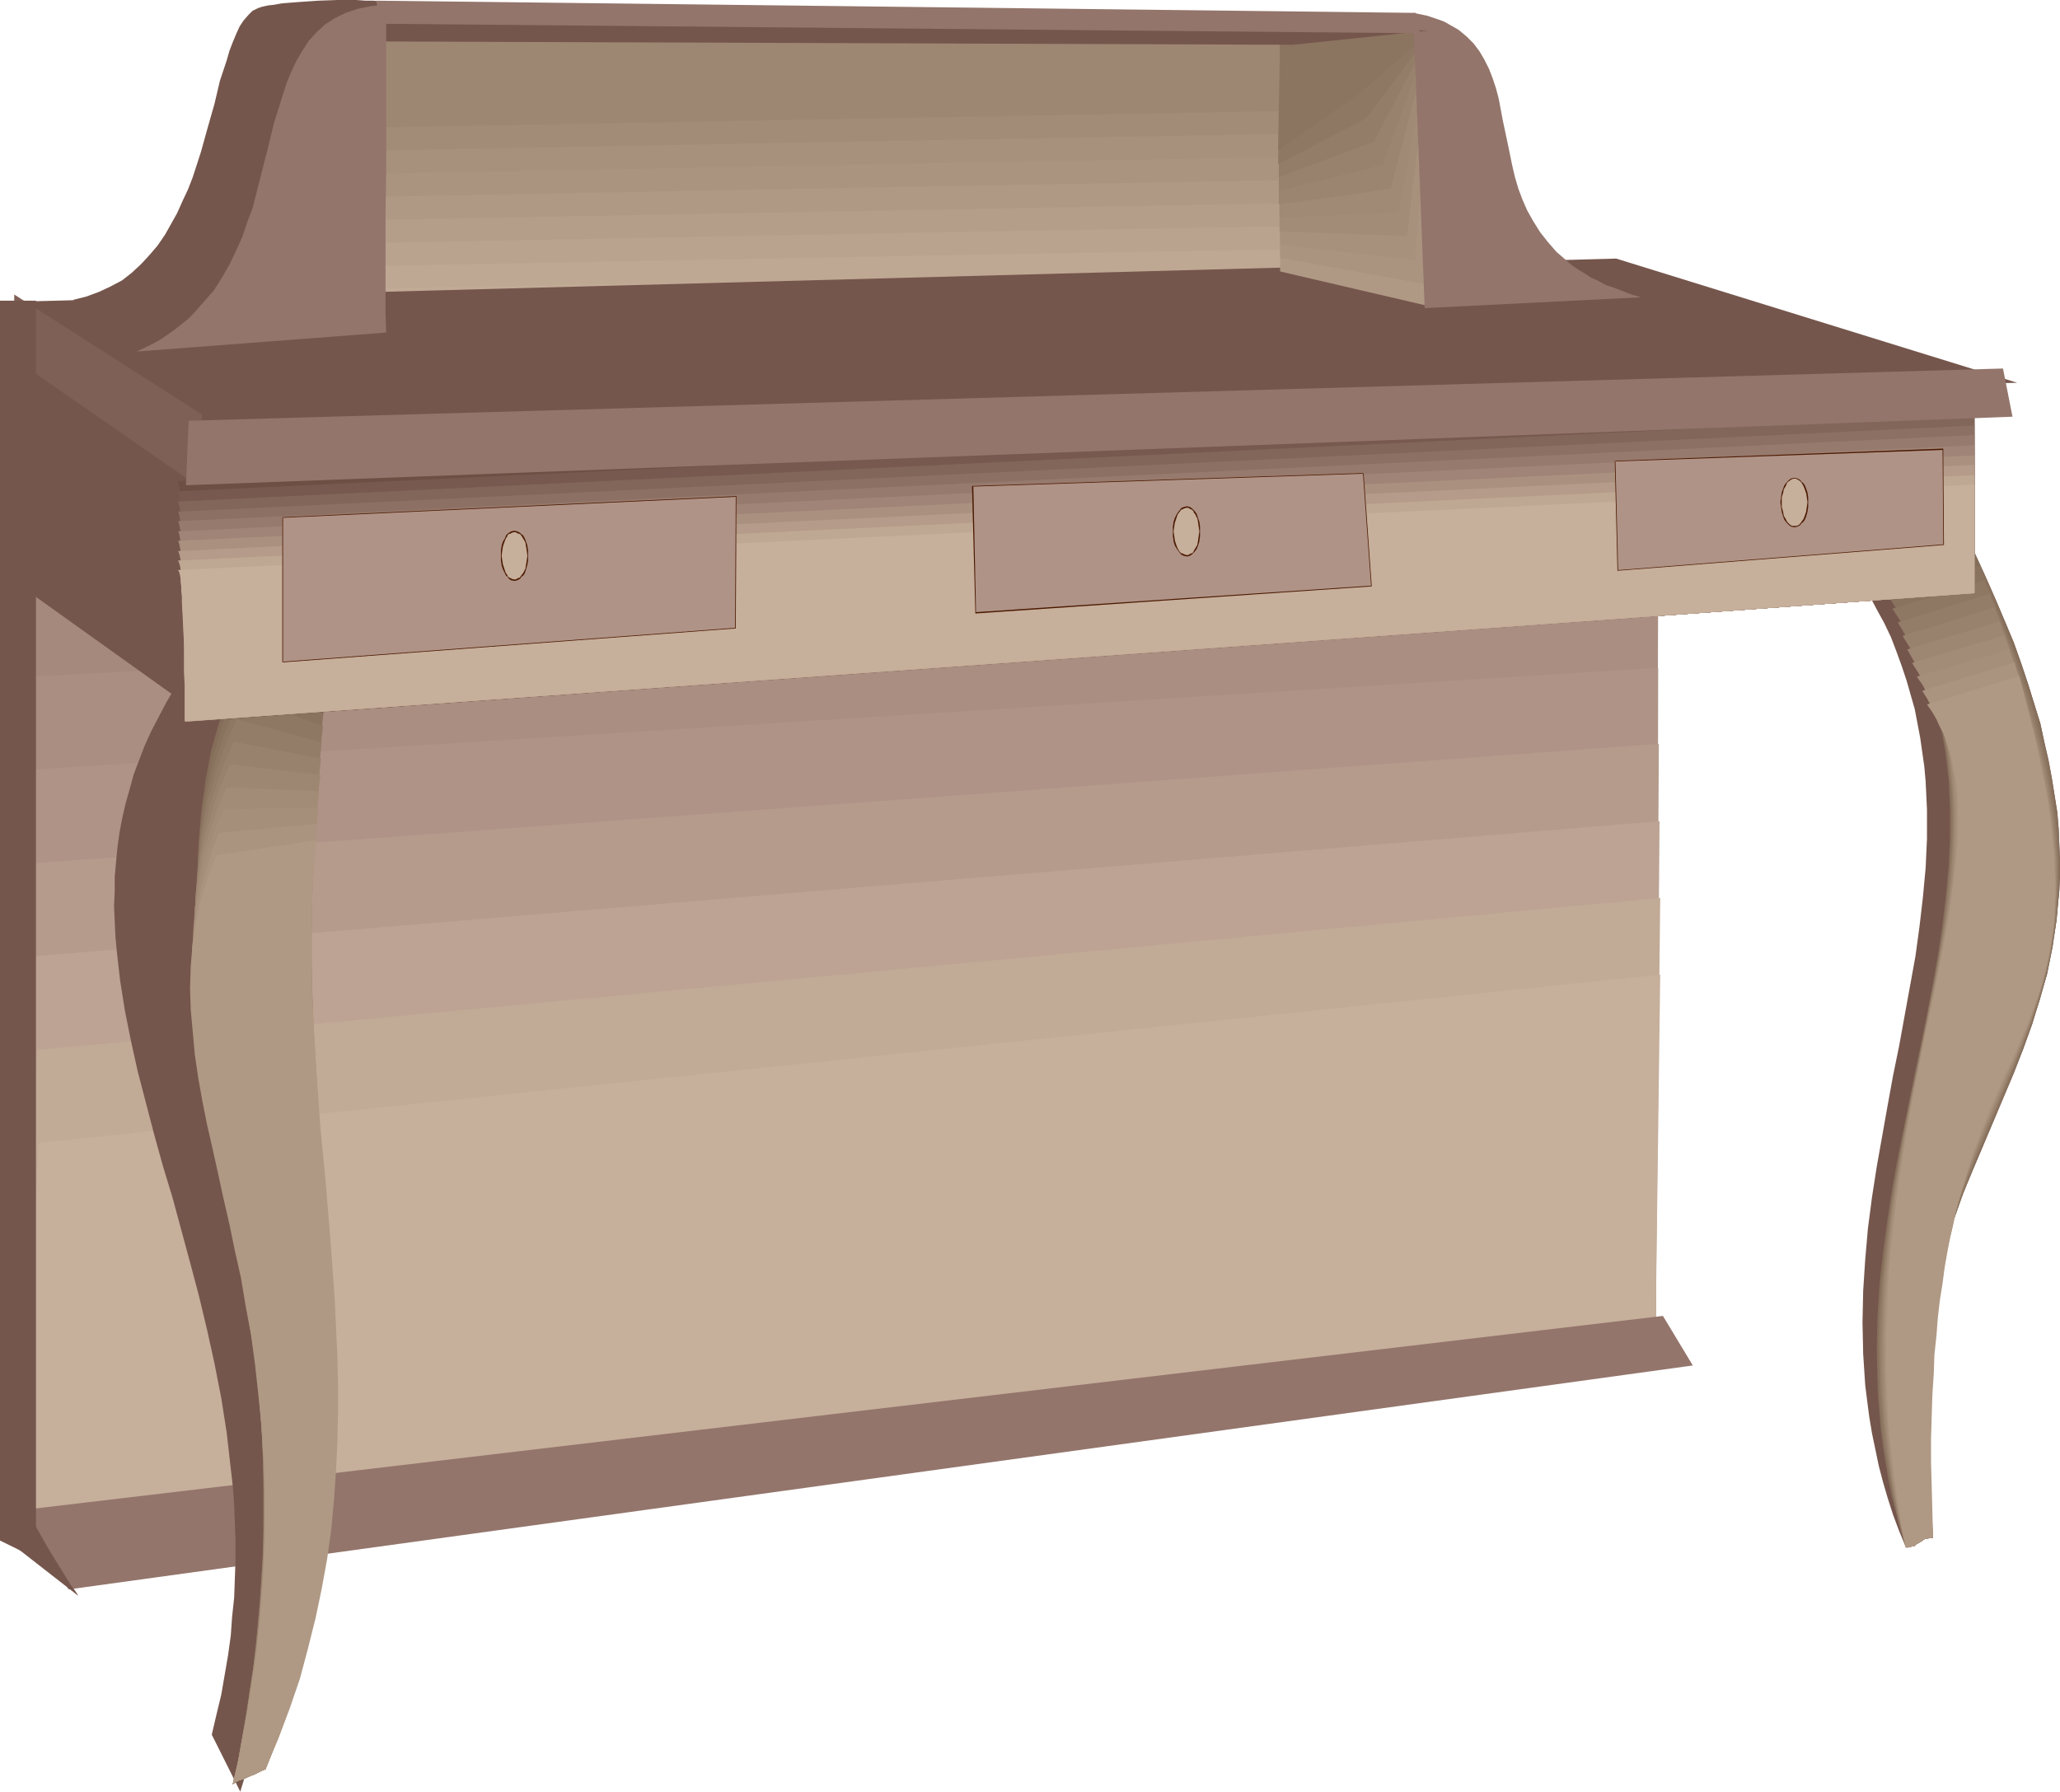 <?xml version="1.0" encoding="UTF-8" standalone="no"?>
<svg
   version="1.0"
   width="129.766mm"
   height="112.875mm"
   id="svg86"
   sodipodi:docname="Desk 06.wmf"
   xmlns:inkscape="http://www.inkscape.org/namespaces/inkscape"
   xmlns:sodipodi="http://sodipodi.sourceforge.net/DTD/sodipodi-0.dtd"
   xmlns="http://www.w3.org/2000/svg"
   xmlns:svg="http://www.w3.org/2000/svg">
  <sodipodi:namedview
     id="namedview86"
     pagecolor="#ffffff"
     bordercolor="#000000"
     borderopacity="0.25"
     inkscape:showpageshadow="2"
     inkscape:pageopacity="0.0"
     inkscape:pagecheckerboard="0"
     inkscape:deskcolor="#d1d1d1"
     inkscape:document-units="mm" />
  <defs
     id="defs1">
    <pattern
       id="WMFhbasepattern"
       patternUnits="userSpaceOnUse"
       width="6"
       height="6"
       x="0"
       y="0" />
  </defs>
  <path
     style="fill:#75564c;fill-opacity:1;fill-rule:evenodd;stroke:none"
     d="M 92.273,0.485 90.819,0.323 88.88,0.162 H 87.102 L 84.84,0 h -4.525 l -4.525,0.162 -4.686,0.323 -2.101,0.162 -1.939,0.162 -1.778,0.323 -1.454,0.162 -1.454,0.323 -0.97,0.323 -1.293,0.646 -0.97,0.97 -1.131,1.293 -0.97,1.454 -0.808,1.778 -0.808,1.939 -0.808,2.101 -0.646,2.262 -0.808,2.424 -0.808,2.424 -0.646,2.747 -0.646,2.747 -1.616,5.656 -1.616,5.817 -1.939,5.979 -1.131,2.909 -1.293,2.747 -1.293,2.909 -1.454,2.586 -1.454,2.586 -1.778,2.586 -1.939,2.262 -1.939,2.101 -2.262,2.101 -2.262,1.778 -2.747,1.454 -2.747,1.293 -3.07,1.131 -3.232,0.808 0.97,0.323 0.97,0.485 1.131,0.646 1.131,0.646 2.586,1.616 2.586,1.778 2.747,1.778 2.424,1.616 1.293,0.646 1.131,0.485 0.97,0.485 0.808,0.323 2.101,-0.97 2.101,-1.131 1.778,-0.97 1.778,-0.97 1.616,-1.131 1.616,-1.131 1.616,-1.131 1.293,-1.131 2.586,-2.424 2.262,-2.424 1.939,-2.424 1.778,-2.586 1.454,-2.747 1.293,-2.586 0.97,-2.747 0.97,-2.747 0.97,-2.909 0.646,-2.909 1.293,-5.656 1.293,-5.817 1.293,-5.656 0.808,-2.747 0.97,-2.747 1.131,-2.747 1.131,-2.586 1.454,-2.747 1.778,-2.424 1.939,-2.586 2.101,-2.424 2.586,-2.262 1.454,-1.131 1.454,-1.131 1.616,-0.97 1.616,-1.131 1.778,-0.97 z"
     id="path1" />
  <path
     style="fill:#c6af9b;fill-opacity:1;fill-rule:evenodd;stroke:none"
     d="M 90.981,6.787 88.718,79.667 346.632,75.142 336.936,5.171 Z"
     id="path2" />
  <path
     style="fill:#c1aa96;fill-opacity:1;fill-rule:evenodd;stroke:none"
     d="M 90.981,6.787 88.718,74.334 217.675,71.91 346.632,69.648 341.784,37.329 336.936,5.171 Z"
     id="path3" />
  <path
     style="fill:#bfa893;fill-opacity:1;fill-rule:evenodd;stroke:none"
     d="M 90.981,6.787 89.849,37.814 89.203,53.165 88.718,68.678 217.675,66.416 346.632,64.154 341.784,34.582 336.936,5.171 Z"
     id="path4" />
  <path
     style="fill:#baa38e;fill-opacity:1;fill-rule:evenodd;stroke:none"
     d="M 90.981,6.787 88.718,63.346 217.675,60.922 346.632,58.659 341.784,31.834 336.936,5.171 Z"
     id="path5" />
  <path
     style="fill:#b59e89;fill-opacity:1;fill-rule:evenodd;stroke:none"
     d="M 90.981,6.787 88.718,57.851 217.675,55.427 346.632,53.165 341.784,29.087 336.936,5.171 Z"
     id="path6" />
  <path
     style="fill:#af9984;fill-opacity:1;fill-rule:evenodd;stroke:none"
     d="M 90.981,6.787 88.718,52.357 346.632,47.671 341.784,26.34 336.936,5.171 Z"
     id="path7" />
  <path
     style="fill:#aa937f;fill-opacity:1;fill-rule:evenodd;stroke:none"
     d="M 90.981,6.787 88.718,46.863 l 128.957,-2.424 64.478,-1.131 64.478,-1.131 -4.848,-18.584 -4.848,-18.422 z"
     id="path8" />
  <path
     style="fill:#a8917c;fill-opacity:1;fill-rule:evenodd;stroke:none"
     d="M 90.981,6.787 89.849,24.078 88.718,41.369 217.675,38.945 346.632,36.682 341.784,20.846 336.936,5.171 Z"
     id="path9" />
  <path
     style="fill:#a38c77;fill-opacity:1;fill-rule:evenodd;stroke:none"
     d="M 90.981,6.787 89.849,21.331 88.718,35.874 217.675,33.45 346.632,31.188 341.784,18.099 336.936,5.171 Z"
     id="path10" />
  <path
     style="fill:#9e8772;fill-opacity:1;fill-rule:evenodd;stroke:none"
     d="M 90.981,6.787 88.718,30.38 346.632,25.694 336.936,5.171 Z"
     id="path11" />
  <path
     style="fill:#93756b;fill-opacity:1;fill-rule:evenodd;stroke:none"
     d="M 5.656,72.233 394.142,67.547 V 318.668 L 4.848,364.076 Z"
     id="path12" />
  <path
     style="fill:#997a70;fill-opacity:1;fill-rule:evenodd;stroke:none"
     d="m 5.979,94.372 194.243,-4.202 194.243,-4.363 -0.162,116.349 -0.162,116.511 -194.566,22.623 -194.728,22.785 z"
     id="path13" />
  <path
     style="fill:#a08477;fill-opacity:1;fill-rule:evenodd;stroke:none"
     d="M 6.464,116.672 394.465,104.068 V 211.368 L 394.142,318.668 199.576,341.291 4.848,364.076 5.656,240.293 Z"
     id="path14" />
  <path
     style="fill:#a5897c;fill-opacity:1;fill-rule:evenodd;stroke:none"
     d="m 6.787,138.811 387.84,-16.483 -0.162,98.089 -0.323,98.25 L 199.576,341.291 4.848,364.076 5.818,251.605 Z"
     id="path15" />
  <path
     style="fill:#aa8e82;fill-opacity:1;fill-rule:evenodd;stroke:none"
     d="m 7.272,161.111 193.758,-10.181 193.758,-10.181 -0.323,88.878 -0.323,89.039 L 199.576,341.291 4.848,364.076 6.141,262.594 Z"
     id="path16" />
  <path
     style="fill:#af9387;fill-opacity:1;fill-rule:evenodd;stroke:none"
     d="m 7.595,183.25 387.193,-24.239 -0.162,79.829 -0.485,79.829 -194.566,22.623 -194.728,22.785 z"
     id="path17" />
  <path
     style="fill:#b59b8c;fill-opacity:1;fill-rule:evenodd;stroke:none"
     d="M 7.918,205.55 201.515,191.33 394.95,177.109 394.142,318.668 199.576,341.291 4.848,364.076 6.464,284.894 Z"
     id="path18" />
  <path
     style="fill:#bca393;fill-opacity:1;fill-rule:evenodd;stroke:none"
     d="M 8.242,227.689 201.677,211.529 395.112,195.531 394.142,318.668 199.576,341.291 4.848,364.076 Z"
     id="path19" />
  <path
     style="fill:#c1aa96;fill-opacity:1;fill-rule:evenodd;stroke:none"
     d="M 8.726,249.989 202,231.89 395.273,213.792 394.142,318.668 199.576,341.291 4.848,364.076 Z"
     id="path20" />
  <path
     style="fill:#c6af9b;fill-opacity:1;fill-rule:evenodd;stroke:none"
     d="M 9.211,272.128 395.273,232.052 394.142,318.668 4.848,364.076 Z"
     id="path21" />
  <path
     style="fill:#93756b;fill-opacity:1;fill-rule:evenodd;stroke:none"
     d="m 5.333,359.551 390.587,-46.217 7.11,11.797 -386.708,53.327 z"
     id="path22" />
  <path
     style="fill:#75564c;fill-opacity:1;fill-rule:evenodd;stroke:none"
     d="M 1.454,71.91 47.026,102.129 480.275,91.14 384.769,61.568 Z"
     id="path23" />
  <path
     style="fill:#7f6056;fill-opacity:1;fill-rule:evenodd;stroke:none"
     d="M 3.394,70.133 3.232,91.14 45.41,117.965 48.157,98.735 Z"
     id="path24" />
  <path
     style="fill:#75564c;fill-opacity:1;fill-rule:evenodd;stroke:none"
     d="M 45.41,114.572 49.126,171.13 6.626,140.75 5.818,87.1 Z"
     id="path25" />
  <path
     style="fill:#75564c;fill-opacity:1;fill-rule:evenodd;stroke:none"
     d="m 41.693,163.697 -2.101,3.555 -1.778,3.394 -1.778,3.394 -1.616,3.555 -1.293,3.394 -1.293,3.394 -0.97,3.555 -0.97,3.394 -0.808,3.555 -0.646,3.394 -0.485,3.555 -0.323,3.394 -0.323,3.555 v 3.555 l -0.162,3.394 0.162,3.555 0.162,3.555 0.323,3.555 0.808,7.11 1.131,7.11 1.454,7.272 1.616,7.272 1.939,7.433 1.939,7.433 2.101,7.595 2.262,7.433 2.101,7.757 2.101,7.757 2.101,7.918 1.939,8.08 1.778,8.08 1.616,8.241 1.293,8.241 0.97,8.565 0.485,4.202 0.323,4.363 0.162,4.363 0.162,4.363 v 4.363 l -0.162,4.525 -0.162,4.525 -0.485,4.525 -0.323,4.525 -0.646,4.686 -0.808,4.686 -0.808,4.686 -1.131,4.686 -1.131,4.848 6.787,13.574 1.131,-3.717 1.131,-3.878 0.97,-3.878 0.808,-3.878 0.808,-4.04 0.808,-3.878 0.485,-4.04 0.485,-4.202 0.323,-4.202 0.323,-4.202 0.485,-8.565 v -8.726 l -0.162,-8.888 -0.323,-9.049 -0.646,-9.049 -0.646,-9.049 -0.97,-9.211 -2.101,-18.584 -2.262,-18.584 -2.262,-18.422 -0.97,-9.211 -0.97,-9.049 -0.808,-8.888 -0.646,-8.726 -0.485,-8.726 -0.162,-8.403 v -8.241 l 0.162,-4.04 0.162,-4.04 0.323,-3.878 0.323,-3.878 0.323,-3.878 0.646,-3.878 0.646,-3.555 0.646,-3.717 0.808,-3.555 0.97,-3.555 1.131,-3.394 1.131,-3.232 1.131,-3.232 1.454,-3.232 -0.646,0.323 -0.97,0.323 -1.131,0.323 -1.293,0.485 -1.293,0.485 -1.454,0.646 -3.07,1.131 -2.909,1.131 -1.454,0.646 -1.454,0.485 -1.131,0.485 -1.131,0.485 -0.97,0.323 z"
     id="path26" />
  <path
     style="fill:#846d59;fill-opacity:1;fill-rule:evenodd;stroke:none"
     d="m 58.822,155.132 18.584,10.019 -0.97,7.757 -0.808,8.08 -0.646,8.08 -0.485,8.403 -0.323,8.565 -0.323,8.726 -0.162,8.726 v 8.888 17.937 l 0.323,18.099 0.323,18.099 0.162,9.049 0.162,8.888 0.162,8.726 v 8.888 8.565 8.403 l -0.323,8.241 -0.162,8.08 -0.485,7.918 -0.323,7.595 -0.808,7.433 -0.646,7.11 -0.97,6.787 -0.646,3.232 -0.646,3.232 -0.646,3.232 -0.646,2.909 -0.808,3.07 -0.808,2.747 -0.808,2.909 -0.97,2.586 -0.97,2.586 -0.97,2.586 -0.808,0.323 -0.646,0.323 -0.97,0.485 -0.808,0.323 -0.808,0.323 -0.646,0.323 -0.808,0.323 -0.97,0.323 -0.646,0.323 -0.646,0.485 1.293,-5.656 0.97,-5.656 0.97,-5.656 0.808,-5.494 0.808,-5.333 0.646,-5.494 0.485,-5.171 0.485,-5.333 0.323,-5.171 0.323,-5.171 0.162,-10.019 v -5.009 -4.848 l -0.323,-9.696 -0.646,-9.534 -0.646,-9.211 -0.97,-9.049 -1.131,-8.726 -1.131,-8.726 -1.293,-8.565 -1.293,-8.241 -1.293,-8.241 -1.293,-8.08 -1.293,-7.918 -1.131,-7.757 -0.97,-7.595 -0.808,-7.595 -0.646,-7.272 -0.485,-7.433 -0.162,-7.11 v -7.11 l 0.485,-6.949 0.323,-3.555 0.485,-3.394 0.485,-3.555 0.646,-3.394 0.646,-3.394 0.97,-3.394 0.97,-3.394 1.131,-3.394 1.131,-3.394 1.293,-3.394 1.454,-3.232 z"
     id="path27" />
  <path
     style="fill:#89725e;fill-opacity:1;fill-rule:evenodd;stroke:none"
     d="m 58.014,160.465 19.069,8.565 -0.808,7.757 -0.808,7.757 -0.646,8.08 -0.323,8.241 -0.323,8.403 -0.323,8.403 v 8.565 8.726 l 0.162,17.452 0.323,17.452 0.485,17.614 0.323,17.452 0.162,8.565 0.162,8.565 v 8.403 l -0.162,8.241 -0.162,8.08 -0.162,8.08 -0.485,7.595 -0.485,7.757 -0.646,7.272 -0.97,7.11 -0.97,6.787 -1.293,6.625 -0.485,3.07 -0.808,3.232 -1.778,5.979 -0.808,2.747 -0.97,2.909 -1.131,2.586 -0.97,2.747 -0.808,0.323 -0.646,0.323 -0.97,0.485 -0.808,0.323 -0.808,0.323 -0.646,0.323 -0.808,0.323 -0.97,0.323 -0.646,0.323 -0.646,0.485 1.293,-5.656 0.97,-5.656 0.97,-5.494 0.808,-5.494 0.808,-5.333 0.646,-5.333 0.485,-5.333 0.485,-5.171 0.323,-5.171 0.323,-5.009 0.162,-5.009 v -5.009 -9.696 l -0.323,-9.534 -0.485,-9.373 -0.808,-9.049 -0.97,-8.888 -0.97,-8.565 -1.293,-8.565 -1.293,-8.241 -1.293,-8.241 -1.293,-7.918 -1.293,-7.918 -1.131,-7.595 -1.293,-7.595 -0.97,-7.433 -0.808,-7.272 -0.808,-7.272 -0.485,-7.11 -0.162,-6.949 v -6.949 l 0.323,-6.787 0.323,-3.394 0.485,-3.394 0.485,-3.394 0.646,-3.232 0.646,-3.394 0.808,-3.232 0.97,-3.394 0.97,-3.232 1.131,-3.394 1.293,-3.232 1.454,-3.232 z"
     id="path28" />
  <path
     style="fill:#8e7763;fill-opacity:1;fill-rule:evenodd;stroke:none"
     d="m 57.206,165.798 9.858,3.555 9.858,3.555 -0.97,7.595 -0.646,7.757 -0.485,7.918 -0.323,8.08 -0.323,8.08 -0.162,8.241 -0.162,8.403 0.162,8.403 0.323,16.968 0.485,17.129 0.485,17.129 0.485,16.806 0.162,8.403 v 8.403 8.08 8.08 l -0.162,8.08 -0.162,7.757 -0.485,7.595 -0.485,7.595 -0.808,7.272 -0.808,7.11 -1.131,6.949 -1.293,6.625 -1.454,6.302 -1.778,6.141 -0.97,2.909 -1.131,2.909 -0.97,2.909 -1.131,2.747 -0.808,0.323 -0.646,0.323 -0.97,0.485 -0.808,0.323 -0.808,0.323 -0.646,0.323 -0.808,0.323 -0.97,0.323 -0.646,0.323 -0.646,0.485 1.293,-5.656 0.97,-5.494 0.97,-5.656 0.808,-5.333 0.808,-5.333 0.646,-5.333 0.485,-5.171 0.485,-5.171 0.646,-10.181 0.323,-9.857 v -4.686 l -0.162,-4.848 -0.162,-9.373 -0.646,-9.049 -0.646,-8.888 -0.97,-8.726 -1.131,-8.565 -1.131,-8.241 -1.293,-8.241 -1.293,-7.918 -1.293,-7.757 -1.293,-7.595 -1.293,-7.433 -1.131,-7.433 -1.131,-7.11 -0.808,-7.11 -0.808,-7.11 -0.485,-6.787 -0.323,-6.787 v -6.787 l 0.323,-6.625 0.646,-6.464 0.485,-3.232 0.485,-3.394 0.646,-3.232 0.808,-3.232 0.808,-3.232 1.131,-3.232 0.97,-3.07 1.293,-3.232 1.293,-3.232 z"
     id="path29" />
  <path
     style="fill:#937c68;fill-opacity:1;fill-rule:evenodd;stroke:none"
     d="m 56.398,171.292 10.181,2.747 10.019,2.747 -0.808,7.433 -0.646,7.595 -0.485,7.918 -0.323,7.757 -0.162,7.918 -0.162,8.08 v 8.08 l 0.162,8.241 0.323,16.483 0.646,16.644 0.646,16.644 0.485,16.483 0.162,8.08 0.162,8.08 v 8.08 7.918 l -0.162,7.757 -0.162,7.595 -0.485,7.757 -0.646,7.272 -0.646,7.272 -0.97,7.11 -1.131,6.949 -1.293,6.625 -1.616,6.625 -1.939,6.141 -2.101,6.141 -1.131,2.909 -1.131,2.909 -0.808,0.323 -0.646,0.323 -0.97,0.485 -0.808,0.323 -0.808,0.323 -0.646,0.323 -0.808,0.323 -0.97,0.323 -0.646,0.323 -0.646,0.485 1.293,-5.656 0.97,-5.494 0.97,-5.494 0.808,-5.494 0.808,-5.333 0.646,-5.171 0.485,-5.171 0.485,-5.009 0.323,-5.171 0.323,-4.848 0.162,-4.848 0.162,-5.009 v -4.686 -4.686 l -0.323,-9.211 -0.646,-8.888 -0.646,-8.888 -0.97,-8.403 -1.131,-8.403 -1.131,-8.08 -1.293,-7.918 -1.293,-7.757 -1.293,-7.595 -1.293,-7.433 -1.293,-7.272 -1.131,-7.11 -1.131,-6.949 -0.97,-6.949 -0.808,-6.787 -0.485,-6.625 -0.323,-6.625 -0.162,-6.464 0.323,-6.464 0.646,-6.302 0.323,-3.232 0.485,-3.07 0.646,-3.232 0.646,-3.07 0.97,-3.232 0.808,-3.07 1.131,-3.07 1.131,-3.232 1.293,-3.07 z"
     id="path30" />
  <path
     style="fill:#99826d;fill-opacity:1;fill-rule:evenodd;stroke:none"
     d="m 55.59,176.625 10.342,1.939 10.504,2.101 -0.808,7.433 -0.646,7.433 -0.485,7.595 -0.323,7.757 v 7.757 l -0.162,7.757 0.162,7.918 0.162,8.08 0.485,15.998 0.646,15.998 0.808,16.16 0.485,15.998 0.485,15.836 v 7.757 7.757 l -0.162,7.595 -0.162,7.595 -0.485,7.433 -0.646,7.433 -0.808,7.11 -0.97,7.11 -1.131,6.949 -1.454,6.787 -1.616,6.625 -1.939,6.464 -2.262,6.141 -1.293,3.07 -1.131,3.07 -0.808,0.323 -0.646,0.323 -0.97,0.485 -0.808,0.323 -0.808,0.323 -0.646,0.323 -0.808,0.323 -0.97,0.323 -0.646,0.323 -0.646,0.485 1.293,-5.656 0.97,-5.494 0.97,-5.494 0.808,-5.333 0.808,-5.171 0.646,-5.171 0.485,-5.171 0.485,-5.009 0.323,-5.009 0.323,-5.009 0.162,-4.686 0.162,-4.848 v -9.373 l -0.323,-9.049 -0.485,-8.726 -0.808,-8.565 -0.808,-8.403 -1.131,-8.08 -1.131,-7.918 -1.293,-7.757 -1.293,-7.595 -1.293,-7.272 -1.454,-7.272 -1.293,-7.11 -1.131,-6.787 -1.131,-6.787 -0.97,-6.787 -0.808,-6.464 -0.646,-6.464 -0.323,-6.464 -0.162,-6.302 0.162,-6.141 0.646,-6.302 0.323,-3.07 0.485,-3.07 0.485,-3.07 0.808,-3.07 0.646,-3.07 0.97,-2.909 0.97,-3.07 1.131,-3.07 1.293,-3.07 z"
     id="path31" />
  <path
     style="fill:#9e8772;fill-opacity:1;fill-rule:evenodd;stroke:none"
     d="m 54.782,181.957 10.666,1.293 10.827,1.293 -0.808,7.272 -0.485,7.272 -0.485,7.595 -0.162,7.433 -0.162,7.595 v 7.757 l 0.162,7.595 0.162,7.757 0.646,15.513 0.808,15.513 0.808,15.675 0.646,15.513 0.485,15.352 v 7.595 7.595 l -0.162,7.595 -0.162,7.433 -0.485,7.272 -0.646,7.272 -0.808,7.272 -1.131,6.949 -1.131,6.949 -1.616,6.949 -1.616,6.625 -2.101,6.625 -2.262,6.464 -2.586,6.302 -0.808,0.323 -0.646,0.323 -0.97,0.485 -0.808,0.323 -0.808,0.323 -0.646,0.323 -0.808,0.323 -0.97,0.323 -0.646,0.323 -0.646,0.485 1.293,-5.656 0.97,-5.494 0.97,-5.333 0.808,-5.333 0.808,-5.333 0.646,-5.009 0.646,-5.171 0.323,-5.009 0.323,-4.848 0.323,-4.848 0.323,-4.848 v -4.686 -4.525 -4.525 l -0.323,-9.049 -0.485,-8.565 -0.808,-8.403 -0.808,-8.241 -0.97,-7.918 -1.293,-7.757 -1.293,-7.595 -1.293,-7.272 -1.293,-7.272 -1.293,-6.949 -1.293,-6.787 -1.293,-6.787 -1.131,-6.464 -0.97,-6.464 -0.808,-6.302 -0.646,-6.302 -0.485,-6.302 -0.162,-5.979 0.162,-6.141 0.323,-5.979 0.808,-5.979 0.485,-2.909 0.646,-3.07 0.808,-2.909 0.808,-2.909 0.97,-3.07 0.97,-2.909 1.293,-2.909 z"
     id="path32" />
  <path
     style="fill:#a38c77;fill-opacity:1;fill-rule:evenodd;stroke:none"
     d="m 53.974,187.452 10.989,0.485 10.989,0.485 -0.646,7.272 -0.485,7.11 -0.485,7.433 -0.162,7.272 v 7.433 7.433 l 0.323,7.433 0.162,7.433 0.808,15.19 0.808,15.028 0.97,15.028 0.323,7.595 0.323,7.433 0.646,15.028 v 7.433 7.433 l -0.162,7.272 -0.323,7.272 -0.485,7.272 -0.646,7.272 -0.808,7.11 -0.97,6.949 -1.293,7.11 -1.616,6.787 -1.778,6.949 -2.101,6.625 -2.424,6.625 -2.747,6.625 -0.808,0.323 -0.646,0.323 -0.97,0.485 -0.808,0.323 -0.808,0.323 -0.646,0.323 -0.808,0.323 -0.97,0.323 -0.646,0.323 -0.646,0.485 1.293,-5.656 0.97,-5.333 0.97,-5.333 0.808,-5.333 0.808,-5.171 0.646,-5.171 0.646,-5.009 0.323,-5.009 0.485,-4.848 0.162,-4.686 0.323,-4.848 v -4.525 l 0.162,-4.686 -0.162,-4.363 v -4.525 l -0.162,-4.363 -0.485,-8.403 -0.808,-8.241 -0.808,-8.08 -1.131,-7.757 -1.131,-7.433 -1.293,-7.433 -1.293,-7.11 -1.293,-6.949 -1.454,-6.787 -1.293,-6.625 -1.293,-6.464 -1.131,-6.464 -0.97,-6.141 -0.97,-6.141 -0.646,-6.141 -0.485,-5.979 -0.162,-5.817 v -5.817 l 0.323,-5.979 0.808,-5.656 0.485,-2.909 0.485,-2.909 0.646,-2.909 1.778,-5.656 0.97,-2.909 1.131,-2.909 z"
     id="path33" />
  <path
     style="fill:#a58e7a;fill-opacity:1;fill-rule:evenodd;stroke:none"
     d="m 53.166,192.784 11.15,-0.323 11.474,-0.162 -0.646,7.11 -0.485,7.11 -0.323,7.11 -0.162,7.272 v 7.11 l 0.162,7.272 0.485,14.544 0.97,14.544 0.97,14.544 0.97,14.544 0.808,14.705 0.485,14.544 0.162,7.11 v 7.272 l -0.162,7.11 -0.162,7.272 -0.646,7.11 -0.646,7.11 -0.808,7.11 -1.131,6.949 -1.454,7.11 -1.454,6.949 -1.939,6.949 -2.262,6.787 -2.586,6.949 -2.747,6.787 -0.808,0.323 -0.646,0.323 -0.97,0.485 -0.808,0.323 -0.808,0.323 -0.646,0.323 -0.808,0.323 -0.97,0.323 -0.646,0.323 -0.646,0.485 1.293,-5.494 0.97,-5.494 0.97,-5.333 0.808,-5.333 0.808,-5.171 0.646,-5.009 0.646,-5.009 0.323,-4.848 0.485,-4.848 0.323,-4.686 0.162,-4.686 0.162,-4.525 v -8.888 l -0.162,-4.363 -0.162,-4.363 -0.485,-8.241 -0.646,-8.08 -0.97,-7.757 -1.131,-7.757 -1.131,-7.272 -1.293,-7.11 -1.293,-6.949 -1.293,-6.787 -1.454,-6.625 -1.131,-6.464 -1.293,-6.302 -1.293,-6.141 -0.97,-5.979 -0.97,-5.979 -0.808,-5.817 -0.485,-5.817 -0.162,-5.656 v -5.656 l 0.162,-5.656 0.646,-5.494 0.97,-5.656 0.646,-2.747 0.808,-2.747 0.808,-2.909 0.97,-2.747 1.131,-2.909 z"
     id="path34" />
  <path
     style="fill:#aa937f;fill-opacity:1;fill-rule:evenodd;stroke:none"
     d="m 52.197,198.278 23.27,-2.101 -0.646,6.949 -0.323,7.11 -0.323,6.949 v 7.11 6.949 l 0.162,6.949 0.808,14.059 0.808,14.059 1.131,14.059 1.131,14.059 0.808,14.22 0.646,14.059 0.162,6.949 v 7.11 l -0.162,7.11 -0.323,6.949 -0.485,7.11 -0.646,6.949 -0.97,7.11 -1.131,7.11 -1.454,6.949 -1.616,7.11 -1.939,6.949 -2.424,7.11 -2.586,6.949 -2.909,7.11 -0.808,0.323 -0.646,0.323 -0.97,0.485 -0.808,0.323 -0.808,0.323 -0.646,0.323 -0.808,0.323 -0.97,0.323 -0.646,0.323 -0.646,0.485 1.293,-5.494 0.97,-5.333 0.97,-5.333 0.808,-5.333 0.808,-5.009 0.808,-5.009 0.485,-5.009 0.485,-4.848 0.323,-4.686 0.323,-4.686 0.162,-4.525 0.162,-4.686 v -4.363 -4.363 l -0.162,-4.202 v -4.202 l -0.646,-8.241 -0.646,-7.918 -0.808,-7.595 -1.131,-7.433 -1.131,-7.11 -1.293,-6.949 -1.293,-6.787 -1.293,-6.464 -1.454,-6.464 -1.293,-6.141 -1.293,-6.141 -1.293,-5.979 -1.131,-5.817 -0.97,-5.656 -0.646,-5.656 -0.646,-5.656 -0.323,-5.494 v -5.333 l 0.162,-5.494 0.646,-5.494 0.808,-5.333 0.646,-2.747 0.646,-2.747 0.808,-2.586 0.808,-2.747 0.97,-2.747 z"
     id="path35" />
  <path
     style="fill:#af9984;fill-opacity:1;fill-rule:evenodd;stroke:none"
     d="m 51.55,203.611 23.755,-3.555 -0.646,6.787 -0.323,6.949 -0.162,6.787 v 6.949 6.787 l 0.323,6.787 0.808,13.736 0.97,13.574 1.293,13.412 1.131,13.736 0.97,13.574 0.323,6.787 0.323,6.787 0.162,6.949 v 6.787 l -0.162,6.949 -0.323,6.949 -0.485,6.949 -0.646,6.949 -0.97,6.949 -1.293,7.11 -1.454,6.949 -1.778,7.11 -1.939,7.272 -2.424,7.11 -2.747,7.272 -1.616,3.555 -1.454,3.717 -0.808,0.323 -0.646,0.323 -0.97,0.485 -0.808,0.323 -0.808,0.323 -0.646,0.323 -0.808,0.323 -0.97,0.323 -0.646,0.323 -0.646,0.485 1.293,-5.494 0.97,-5.333 0.97,-5.333 0.97,-5.171 0.646,-5.009 0.808,-5.009 0.485,-5.009 0.485,-4.686 0.323,-4.686 0.323,-4.686 0.162,-4.525 0.162,-4.363 v -8.726 -4.04 l -0.162,-4.202 -0.323,-4.04 -0.162,-4.04 -0.808,-7.757 -0.808,-7.433 -0.97,-7.272 -1.293,-6.949 -1.131,-6.787 -1.454,-6.464 -1.293,-6.302 -1.454,-6.302 -1.293,-5.979 -1.293,-5.817 -1.293,-5.656 -1.131,-5.656 -0.97,-5.494 -0.808,-5.494 -0.485,-5.333 -0.485,-5.333 -0.162,-5.171 0.162,-5.333 0.485,-5.171 0.808,-5.333 0.485,-2.586 0.646,-2.586 0.808,-2.586 0.808,-2.747 0.97,-2.586 z"
     id="path36" />
  <path
     style="fill:#75564c;fill-opacity:1;fill-rule:evenodd;stroke:none"
     d="m 442.945,138.326 2.101,3.394 1.778,3.394 1.778,3.232 1.616,3.394 1.293,3.394 1.293,3.555 1.131,3.394 0.97,3.394 0.97,3.394 0.646,3.394 0.646,3.394 0.485,3.394 0.485,3.394 0.323,3.555 0.323,6.787 v 6.949 l -0.323,6.949 -0.646,6.949 -0.808,6.949 -0.97,7.11 -1.293,7.11 -2.586,14.22 -1.454,7.11 -1.293,7.11 -1.293,7.272 -1.293,7.272 -1.131,7.272 -0.97,7.433 -0.646,7.433 -0.485,7.433 -0.162,7.433 0.162,7.595 0.485,7.433 0.485,3.878 0.485,3.717 0.646,3.878 0.808,3.878 0.808,3.878 0.97,3.717 1.131,3.878 1.293,4.04 1.454,3.878 1.616,3.878 h 0.646 l 0.485,-0.162 0.97,-0.162 0.485,-0.485 1.131,-0.646 0.646,-0.485 0.808,-0.162 0.646,-0.162 h 0.646 l -0.808,-4.686 -0.808,-4.686 -0.646,-4.525 -0.323,-4.525 -0.323,-4.202 -0.162,-4.202 -0.162,-4.04 0.162,-4.04 0.162,-3.717 0.323,-3.878 0.323,-3.555 0.485,-3.555 0.646,-3.555 0.646,-3.555 0.646,-3.232 0.97,-3.394 1.778,-6.302 2.101,-6.302 2.101,-5.979 2.424,-5.817 4.848,-11.473 4.848,-11.473 2.262,-5.817 2.101,-5.817 1.778,-5.817 1.778,-6.141 0.646,-3.232 0.646,-3.232 0.485,-3.232 0.485,-3.232 0.323,-3.555 0.323,-3.394 0.162,-3.555 v -3.555 l -0.162,-3.717 -0.162,-3.878 -0.323,-3.878 -0.646,-4.04 -0.646,-4.04 -0.808,-4.363 -0.97,-4.202 -0.97,-4.525 -1.454,-4.686 -1.454,-4.686 -1.616,-4.848 -1.778,-5.009 -2.101,-5.009 -2.262,-5.333 -2.424,-5.494 -2.586,-5.656 -1.454,0.485 -1.454,0.323 -3.394,0.808 -3.555,0.97 -7.434,1.616 -3.555,0.808 -3.394,0.97 -1.454,0.323 z"
     id="path37" />
  <path
     style="fill:#846d59;fill-opacity:1;fill-rule:evenodd;stroke:none"
     d="m 448.116,138.326 2.101,3.394 1.939,3.232 1.616,3.394 1.616,3.394 1.454,3.394 1.293,3.394 1.131,3.394 0.97,3.394 0.97,3.394 0.646,3.394 0.646,3.394 0.646,3.394 0.808,6.787 0.323,6.787 v 6.787 l -0.323,6.787 -0.646,6.949 -0.808,6.787 -0.97,6.949 -1.293,7.11 -1.293,6.949 -1.454,7.11 -1.454,6.949 -1.454,7.11 -2.909,14.544 -1.293,7.272 -1.131,7.272 -0.97,7.433 -0.808,7.433 -0.485,7.595 -0.162,7.595 0.162,7.757 0.162,3.878 0.323,3.878 0.323,3.878 0.485,3.878 0.646,4.04 0.646,3.878 0.808,4.04 1.131,4.04 0.97,4.04 1.293,4.04 h 0.646 l 0.485,-0.162 0.97,-0.162 0.485,-0.485 1.131,-0.646 0.646,-0.485 0.808,-0.162 0.646,-0.162 h 0.646 l -0.808,-4.686 -0.808,-4.686 -0.646,-4.525 -0.323,-4.525 -0.323,-4.202 -0.162,-4.202 -0.162,-4.04 0.162,-4.04 0.162,-3.717 0.323,-3.878 0.323,-3.555 0.485,-3.555 0.646,-3.555 0.646,-3.555 0.646,-3.232 0.97,-3.394 1.778,-6.302 2.101,-6.302 2.101,-5.979 2.424,-5.817 4.848,-11.473 4.848,-11.473 2.262,-5.817 2.101,-5.817 1.778,-5.817 1.778,-6.141 0.646,-3.232 0.646,-3.232 0.485,-3.232 0.485,-3.232 0.323,-3.555 0.323,-3.394 0.162,-3.555 v -3.555 l -0.162,-3.717 -0.162,-3.878 -0.323,-3.878 -0.646,-4.04 -0.646,-4.04 -0.808,-4.363 -0.97,-4.202 -0.97,-4.525 -1.454,-4.686 -1.454,-4.686 -1.616,-4.848 -1.778,-5.009 -2.101,-5.009 -2.262,-5.333 -2.424,-5.494 -2.586,-5.656 -10.827,3.394 z"
     id="path38" />
  <path
     style="fill:#89725e;fill-opacity:1;fill-rule:evenodd;stroke:none"
     d="m 449.409,141.558 1.939,3.232 1.778,3.232 1.616,3.232 1.454,3.07 1.454,3.232 1.131,3.232 1.131,3.232 0.97,3.232 0.808,3.232 0.646,3.232 0.646,3.394 0.485,3.07 0.323,3.394 0.323,3.232 0.323,6.625 v 6.625 l -0.323,6.625 -0.646,6.625 -0.808,6.787 -1.131,6.787 -1.131,6.949 -1.293,6.787 -1.454,6.949 -2.909,14.059 -2.909,14.382 -1.293,7.272 -0.97,7.272 -0.97,7.433 -0.808,7.433 -0.485,7.757 -0.323,7.595 0.162,7.757 0.162,3.878 0.323,3.878 0.323,3.878 0.485,4.04 0.646,3.878 0.646,4.04 0.808,4.04 0.97,4.04 0.97,4.202 1.293,4.04 h 0.646 l 0.485,-0.162 0.97,-0.162 0.485,-0.485 1.131,-0.646 0.646,-0.485 0.808,-0.162 0.646,-0.162 h 0.646 l -0.808,-4.848 -0.646,-4.848 -0.485,-4.686 -0.485,-4.525 -0.162,-4.363 -0.162,-4.363 v -4.202 -4.04 l 0.323,-3.878 0.162,-3.717 0.485,-3.717 0.485,-3.717 0.646,-3.555 0.646,-3.394 1.454,-6.787 1.778,-6.302 2.101,-6.141 2.262,-5.979 2.101,-5.817 2.424,-5.494 2.424,-5.656 2.424,-5.494 2.262,-5.494 2.101,-5.656 2.101,-5.656 1.939,-5.656 1.616,-5.979 0.646,-2.909 0.646,-3.07 0.485,-3.232 0.485,-3.07 0.323,-3.394 0.323,-3.232 0.162,-3.394 v -3.555 -3.555 l -0.162,-3.717 -0.323,-3.878 -0.646,-3.717 -0.485,-4.04 -0.646,-4.202 -0.97,-4.202 -1.131,-4.363 -1.131,-4.525 -1.454,-4.525 -1.454,-4.848 -1.778,-4.848 -1.939,-5.009 -2.101,-5.171 -2.262,-5.494 -2.424,-5.494 -10.989,3.394 z"
     id="path39" />
  <path
     style="fill:#8e7763;fill-opacity:1;fill-rule:evenodd;stroke:none"
     d="m 450.54,144.952 1.939,2.909 1.616,3.07 1.616,2.909 1.293,3.07 1.293,3.07 1.131,3.07 1.131,3.07 0.808,3.07 0.808,3.07 0.646,3.232 0.646,3.07 0.323,3.07 0.323,3.232 0.323,3.07 0.323,6.464 -0.162,6.302 -0.485,6.464 -0.646,6.625 -0.808,6.464 -0.97,6.787 -1.293,6.787 -1.293,6.625 -1.293,6.949 -2.909,13.897 -1.454,7.11 -1.293,7.11 -1.293,7.272 -1.131,7.433 -0.97,7.272 -0.646,7.595 -0.646,7.595 -0.162,7.595 0.162,7.918 v 3.878 l 0.323,3.878 0.323,4.04 0.485,3.878 0.646,4.04 0.646,4.04 0.808,4.04 0.808,4.202 1.131,4.04 1.131,4.202 h 0.646 l 0.485,-0.162 0.97,-0.162 0.485,-0.485 1.131,-0.646 0.646,-0.485 0.808,-0.162 0.646,-0.162 h 0.646 l -0.808,-5.009 -0.485,-5.009 -0.485,-4.848 -0.323,-4.686 -0.323,-4.525 v -4.363 -4.202 l 0.162,-4.202 0.162,-3.878 0.323,-4.04 0.323,-3.717 0.646,-3.555 0.485,-3.717 0.646,-3.394 0.808,-3.394 0.808,-3.394 0.808,-3.07 0.808,-3.232 2.101,-6.141 2.101,-5.817 2.262,-5.656 2.262,-5.494 2.262,-5.494 2.262,-5.333 2.262,-5.333 2.262,-5.333 1.939,-5.333 1.778,-5.656 1.616,-5.494 0.646,-2.909 0.646,-3.07 0.485,-2.909 0.485,-3.07 0.323,-3.232 0.323,-3.232 0.162,-3.232 0.162,-3.394 v -3.394 l -0.323,-3.555 -0.162,-3.717 -0.485,-3.717 -0.485,-3.878 -0.646,-4.04 -0.808,-4.04 -0.97,-4.202 -1.131,-4.525 -1.293,-4.363 -1.454,-4.686 -1.616,-4.848 -1.778,-4.848 -2.101,-5.171 -2.101,-5.171 -2.262,-5.494 -10.989,3.394 z"
     id="path40" />
  <path
     style="fill:#937c68;fill-opacity:1;fill-rule:evenodd;stroke:none"
     d="m 451.833,148.184 1.616,2.747 1.616,2.909 1.454,2.909 1.454,2.909 1.131,2.747 0.97,3.07 0.97,2.747 0.808,3.07 0.808,2.909 0.485,2.909 0.646,3.07 0.323,2.909 0.323,3.07 0.323,3.07 0.162,6.141 -0.162,6.141 -0.485,6.302 -0.646,6.302 -0.808,6.464 -1.131,6.625 -1.131,6.625 -1.454,6.625 -1.293,6.787 -2.747,13.736 -1.454,7.11 -1.293,7.11 -1.293,7.272 -1.131,7.272 -0.808,7.433 -0.808,7.433 -0.485,7.595 -0.323,7.757 0.162,7.918 0.162,3.878 0.323,3.878 0.323,4.04 0.323,4.04 0.646,4.04 0.646,4.04 0.808,4.202 0.808,4.04 0.97,4.202 1.131,4.202 h 0.646 l 0.485,-0.162 0.97,-0.162 0.485,-0.485 1.131,-0.646 0.646,-0.485 0.808,-0.162 0.646,-0.162 h 0.646 l -0.646,-5.171 -0.485,-5.171 -0.485,-5.009 -0.323,-4.686 -0.162,-4.686 v -4.525 -4.363 l 0.162,-4.202 0.323,-4.04 0.162,-3.878 0.485,-3.878 0.485,-3.717 0.646,-3.555 0.646,-3.555 0.646,-3.394 0.808,-3.232 0.808,-3.232 0.97,-3.232 1.939,-5.979 2.101,-5.817 2.101,-5.494 2.262,-5.494 2.262,-5.171 4.363,-10.342 2.101,-5.171 1.939,-5.171 1.778,-5.333 1.616,-5.494 1.293,-5.494 0.485,-2.909 0.485,-2.909 0.485,-3.07 0.162,-3.07 0.162,-3.07 0.162,-3.394 v -3.232 l -0.162,-3.555 -0.162,-3.394 -0.485,-3.717 -0.485,-3.717 -0.485,-3.878 -0.808,-4.04 -0.97,-4.04 -0.97,-4.202 -1.131,-4.525 -1.454,-4.525 -1.454,-4.686 -1.616,-4.848 -1.939,-5.009 -1.939,-5.171 -2.262,-5.333 z"
     id="path41" />
  <path
     style="fill:#99826d;fill-opacity:1;fill-rule:evenodd;stroke:none"
     d="m 452.964,151.416 1.616,2.586 1.454,2.747 1.454,2.747 1.131,2.586 1.131,2.747 0.97,2.747 0.97,2.747 0.808,2.909 0.646,2.747 0.485,2.909 0.485,2.747 0.323,2.909 0.323,2.909 0.162,2.909 0.162,5.979 -0.162,5.979 -0.485,6.141 -0.646,6.141 -0.97,6.302 -0.97,6.464 -1.293,6.464 -1.293,6.464 -1.293,6.625 -1.454,6.787 -1.293,6.949 -1.454,6.949 -1.293,7.11 -1.293,7.272 -0.97,7.272 -0.97,7.433 -0.808,7.595 -0.323,7.595 -0.323,7.757 v 7.757 l 0.162,4.04 0.323,3.878 0.323,4.04 0.485,4.202 0.485,4.04 0.646,4.04 0.646,4.202 0.808,4.202 0.97,4.202 1.131,4.202 h 0.646 l 0.485,-0.162 0.97,-0.162 0.485,-0.485 1.131,-0.646 0.646,-0.485 0.808,-0.162 0.646,-0.162 h 0.646 l -0.485,-5.333 -0.646,-5.333 -0.323,-5.009 -0.162,-5.009 -0.162,-4.686 v -4.686 l 0.162,-4.363 v -4.363 l 0.323,-4.202 0.323,-3.878 0.485,-3.878 0.485,-3.878 0.646,-3.555 0.646,-3.555 0.646,-3.394 0.808,-3.232 0.808,-3.232 0.97,-3.232 1.778,-5.979 2.101,-5.656 2.101,-5.494 2.101,-5.171 2.262,-5.171 2.101,-5.009 2.101,-5.009 2.101,-5.009 1.939,-4.848 1.616,-5.009 1.616,-5.171 1.293,-5.494 0.485,-2.747 0.485,-2.747 0.323,-2.909 0.323,-3.07 0.162,-2.909 0.162,-3.232 v -3.07 -3.394 l -0.323,-3.394 -0.323,-3.555 -0.323,-3.555 -0.646,-3.878 -0.646,-3.717 -0.808,-4.04 -0.97,-4.202 -1.131,-4.202 -1.293,-4.525 -1.293,-4.525 -1.616,-4.848 -1.616,-4.848 -1.939,-5.009 -2.101,-5.333 -10.827,3.394 z"
     id="path42" />
  <path
     style="fill:#9e8772;fill-opacity:1;fill-rule:evenodd;stroke:none"
     d="m 454.095,154.648 1.454,2.586 1.454,2.424 1.293,2.586 1.131,2.586 1.131,2.424 0.808,2.586 0.808,2.586 0.808,2.747 0.646,2.747 0.485,2.586 0.323,2.747 0.323,2.747 0.485,5.656 v 5.656 l -0.323,5.817 -0.323,5.817 -0.808,6.141 -0.808,6.141 -1.131,6.141 -1.131,6.464 -1.293,6.464 -1.454,6.625 -1.293,6.625 -1.454,6.787 -1.293,6.949 -1.293,7.11 -1.131,7.11 -1.131,7.272 -0.808,7.433 -0.808,7.595 -0.485,7.595 -0.162,7.757 v 7.918 l 0.162,4.04 0.162,4.04 0.323,4.04 0.485,4.04 0.485,4.202 0.485,4.04 0.808,4.202 0.808,4.202 0.97,4.202 0.97,4.363 h 0.646 l 0.485,-0.162 0.97,-0.162 0.485,-0.485 1.131,-0.646 0.646,-0.485 0.808,-0.162 0.646,-0.162 h 0.646 l -0.485,-5.494 -0.485,-5.494 -0.162,-5.171 -0.323,-5.009 v -4.848 -4.686 -4.525 l 0.323,-4.525 0.323,-4.202 0.323,-4.04 0.323,-3.878 0.646,-3.878 0.485,-3.555 0.646,-3.555 0.808,-3.394 0.808,-3.394 0.646,-3.232 1.778,-6.141 0.97,-2.909 1.939,-5.656 2.101,-5.333 2.101,-5.171 2.101,-5.009 2.101,-4.848 2.101,-4.686 1.939,-4.686 1.939,-4.848 1.616,-4.848 1.616,-5.009 1.131,-5.009 0.646,-2.747 0.323,-2.586 0.485,-2.747 0.323,-2.909 0.162,-2.909 0.162,-2.909 v -3.07 -3.232 l -0.162,-3.232 -0.323,-3.394 -0.323,-3.555 -0.485,-3.555 -0.646,-3.878 -0.646,-3.878 -0.97,-4.04 -0.97,-4.04 -1.131,-4.363 -1.293,-4.525 -1.454,-4.686 -1.616,-4.686 -1.778,-5.009 -1.778,-5.171 -10.989,3.232 z"
     id="path43" />
  <path
     style="fill:#a38c77;fill-opacity:1;fill-rule:evenodd;stroke:none"
     d="m 455.227,157.879 1.454,2.262 1.293,2.262 1.293,2.424 1.131,2.424 0.97,2.424 0.808,2.424 0.646,2.424 0.646,2.586 0.646,2.424 0.485,2.586 0.323,2.586 0.162,2.586 0.323,5.333 v 5.656 l -0.162,5.494 -0.485,5.817 -0.808,5.817 -0.97,5.979 -1.131,6.141 -1.131,6.302 -1.293,6.302 -1.293,6.464 -1.293,6.625 -1.454,6.787 -1.293,6.787 -1.293,7.11 -1.131,7.11 -1.131,7.272 -0.808,7.433 -0.646,7.595 -0.485,7.757 -0.323,7.757 0.162,7.918 0.323,8.08 0.323,4.04 0.323,4.04 0.485,4.202 0.485,4.202 0.646,4.202 0.808,4.202 0.97,4.363 0.97,4.363 h 0.646 l 0.485,-0.162 0.97,-0.162 0.485,-0.485 1.131,-0.646 0.646,-0.485 0.808,-0.162 0.646,-0.162 h 0.646 l -0.485,-5.656 -0.323,-5.656 -0.162,-5.333 -0.162,-5.171 v -5.009 -4.686 l 0.162,-4.686 0.162,-4.525 0.323,-4.202 0.323,-4.202 0.485,-3.878 0.485,-3.878 0.646,-3.717 0.646,-3.555 0.808,-3.394 0.646,-3.394 0.808,-3.232 0.808,-3.07 0.97,-3.07 0.808,-2.909 1.939,-5.494 1.939,-5.333 2.101,-5.009 2.101,-4.848 1.939,-4.525 2.101,-4.686 1.939,-4.525 1.778,-4.525 1.616,-4.686 1.454,-4.686 1.293,-4.848 0.97,-5.009 0.485,-2.586 0.323,-2.909 0.162,-2.747 0.162,-2.747 v -3.07 -3.07 -3.07 l -0.323,-3.232 -0.323,-3.394 -0.323,-3.555 -0.646,-3.555 -0.646,-3.878 -0.808,-3.878 -0.808,-4.04 -1.131,-4.202 -1.131,-4.363 -1.293,-4.525 -1.454,-4.686 -1.616,-5.009 -1.778,-5.009 z"
     id="path44" />
  <path
     style="fill:#a58e7a;fill-opacity:1;fill-rule:evenodd;stroke:none"
     d="m 456.358,161.111 1.454,2.101 1.131,2.262 1.131,2.101 0.97,2.262 0.97,2.262 0.808,2.262 0.646,2.262 0.646,2.424 0.485,2.424 0.323,2.424 0.323,2.424 0.323,2.424 0.162,5.171 -0.162,5.333 -0.323,5.333 -0.485,5.656 -0.646,5.656 -0.97,5.817 -1.131,5.979 -1.131,6.141 -1.293,6.141 -1.293,6.464 -1.293,6.625 -1.454,6.625 -1.293,6.949 -1.293,6.949 -1.131,7.11 -0.97,7.272 -0.97,7.433 -0.646,7.433 -0.485,7.757 -0.162,7.757 v 8.08 l 0.323,8.08 0.323,4.04 0.323,4.202 0.485,4.202 0.485,4.202 0.646,4.363 0.808,4.202 0.808,4.363 0.97,4.363 h 0.646 l 0.485,-0.162 0.97,-0.162 0.485,-0.485 1.131,-0.646 0.646,-0.485 0.808,-0.162 0.646,-0.162 h 0.646 l -0.323,-5.817 -0.323,-5.817 -0.162,-5.494 -0.162,-5.171 v -5.171 l 0.162,-5.009 0.162,-4.686 0.162,-4.525 0.323,-4.363 0.485,-4.202 0.485,-4.04 0.485,-3.878 0.646,-3.717 0.646,-3.555 0.646,-3.394 0.808,-3.394 0.646,-3.232 0.97,-3.07 0.808,-2.909 0.808,-2.909 0.97,-2.747 0.97,-2.747 1.939,-5.171 1.939,-4.848 2.101,-4.686 1.939,-4.525 1.939,-4.363 1.778,-4.363 1.778,-4.363 1.616,-4.363 1.454,-4.363 1.293,-4.686 0.97,-4.848 0.323,-2.424 0.323,-2.586 0.323,-2.747 0.162,-2.747 0.162,-2.747 v -2.909 l -0.162,-3.07 -0.162,-3.07 -0.323,-3.394 -0.323,-3.394 -0.485,-3.394 -0.646,-3.717 -0.646,-3.878 -0.808,-3.878 -0.97,-4.04 -0.97,-4.363 -1.293,-4.363 -1.293,-4.686 -1.454,-4.686 -1.616,-5.009 -10.827,3.232 z"
     id="path45" />
  <path
     style="fill:#aa937f;fill-opacity:1;fill-rule:evenodd;stroke:none"
     d="m 457.651,164.505 1.131,1.778 1.131,2.101 1.131,1.939 0.808,2.101 1.616,4.202 0.646,2.101 0.485,2.262 0.323,2.262 0.485,2.262 0.162,2.424 0.323,2.262 v 5.009 5.009 l -0.485,5.171 -0.485,5.333 -0.808,5.494 -0.97,5.656 -0.97,5.979 -1.293,5.979 -0.485,3.07 -0.646,3.07 -1.454,6.302 -1.293,6.464 -1.293,6.625 -1.293,6.787 -1.131,6.949 -1.131,7.11 -0.97,7.272 -0.97,7.433 -0.646,7.433 -0.485,7.757 -0.323,7.918 v 8.08 l 0.323,8.08 0.323,4.202 0.323,4.202 0.485,4.202 0.485,4.202 0.646,4.363 0.646,4.363 0.808,4.363 0.97,4.363 h 0.646 l 0.485,-0.162 0.97,-0.162 0.485,-0.485 1.131,-0.646 0.646,-0.485 0.808,-0.162 0.646,-0.162 h 0.646 l -0.323,-5.979 -0.162,-5.979 -0.162,-5.656 v -5.333 -5.333 l 0.162,-4.848 0.162,-4.848 0.323,-4.686 0.323,-4.363 0.485,-4.363 0.485,-4.04 0.485,-3.878 0.646,-3.878 0.646,-3.555 0.646,-3.394 0.808,-3.394 0.646,-3.232 0.808,-3.07 0.808,-2.909 0.97,-2.909 0.808,-2.747 0.97,-2.586 1.939,-5.171 1.939,-4.686 1.778,-4.525 1.939,-4.363 1.939,-4.202 1.778,-4.04 1.778,-4.202 1.454,-4.04 1.454,-4.363 1.293,-4.363 0.97,-4.525 0.808,-4.848 0.162,-2.586 0.162,-2.586 0.162,-2.747 0.162,-2.747 -0.162,-2.909 -0.162,-3.07 -0.162,-3.07 -0.323,-3.232 -0.323,-3.394 -0.485,-3.555 -0.646,-3.717 -0.808,-3.878 -0.808,-3.878 -0.97,-4.202 -1.131,-4.363 -1.131,-4.525 -1.293,-4.686 -1.454,-5.009 -11.15,3.394 z"
     id="path46" />
  <path
     style="fill:#af9984;fill-opacity:1;fill-rule:evenodd;stroke:none"
     d="m 458.782,167.737 1.131,1.616 1.131,1.939 0.808,1.778 0.97,1.778 0.646,1.939 0.646,2.101 0.646,1.939 0.323,2.101 0.485,2.101 0.323,2.101 0.323,4.525 v 4.686 l -0.162,4.686 -0.485,5.171 -0.646,5.009 -0.646,5.333 -0.97,5.656 -1.131,5.656 -1.131,5.979 -1.293,5.979 -1.293,6.141 -1.293,6.464 -1.293,6.625 -1.293,6.625 -1.131,6.949 -1.131,7.11 -0.97,7.272 -0.808,7.433 -0.808,7.595 -0.323,7.757 -0.323,7.757 v 8.241 l 0.323,8.08 0.162,4.202 0.323,4.202 0.97,8.565 1.293,8.726 0.646,4.363 0.97,4.525 h 0.646 l 0.485,-0.162 0.97,-0.162 0.485,-0.485 1.131,-0.646 0.646,-0.485 0.808,-0.162 0.646,-0.162 h 0.646 l -0.162,-6.141 -0.162,-6.141 -0.162,-5.817 v -5.494 l 0.162,-5.333 0.162,-5.171 0.323,-4.848 0.162,-4.686 0.485,-4.525 0.323,-4.202 0.485,-4.202 0.646,-4.04 0.485,-3.717 0.646,-3.717 0.646,-3.394 0.808,-3.394 0.646,-3.232 0.808,-3.07 0.97,-2.909 0.808,-2.747 0.808,-2.747 0.808,-2.747 1.939,-4.848 1.778,-4.686 1.939,-4.363 1.778,-4.202 1.939,-3.878 1.616,-4.04 1.778,-3.878 1.454,-3.878 1.454,-4.04 1.131,-4.202 0.97,-4.202 0.485,-2.262 0.323,-2.424 0.323,-2.424 0.323,-2.424 v -2.586 l 0.162,-2.586 V 210.075 l -0.162,-2.909 v -2.909 l -0.323,-3.232 -0.323,-3.232 -0.485,-3.394 -0.485,-3.555 -0.646,-3.878 -0.808,-3.717 -0.808,-4.202 -0.97,-4.202 -1.131,-4.363 -1.131,-4.686 -1.293,-4.848 z"
     id="path47" />
  <path
     style="fill:#75564c;fill-opacity:1;fill-rule:evenodd;stroke:none"
     d="m 4.686,352.28 -0.646,16.321 14.706,11.473 v 0 l -0.162,-0.162 -0.162,-0.323 -0.323,-0.485 -0.323,-0.485 -0.485,-0.646 -0.485,-0.646 -0.485,-0.808 -1.131,-1.778 -1.293,-2.101 -1.293,-2.101 -1.454,-2.424 -2.747,-4.848 -1.131,-2.262 -1.131,-2.262 -0.808,-2.101 -0.323,-0.808 -0.162,-0.97 -0.162,-0.646 v -0.808 -0.646 z"
     id="path48" />
  <path
     style="fill:#af9984;fill-opacity:1;fill-rule:evenodd;stroke:none"
     d="M 304.777,9.049 340.814,7.433 V 73.041 l -36.037,-8.403 z"
     id="path49" />
  <path
     style="fill:#aa937f;fill-opacity:1;fill-rule:evenodd;stroke:none"
     d="m 304.777,9.049 17.938,-0.808 18.099,-0.808 -0.97,30.057 -0.97,30.057 -16.968,-3.07 -17.13,-3.07 z"
     id="path50" />
  <path
     style="fill:#a8917c;fill-opacity:1;fill-rule:evenodd;stroke:none"
     d="M 304.777,9.049 322.715,8.241 340.814,7.433 336.936,61.891 320.776,60.114 304.777,58.175 Z"
     id="path51" />
  <path
     style="fill:#a38c77;fill-opacity:1;fill-rule:evenodd;stroke:none"
     d="m 304.777,9.049 17.938,-0.808 18.099,-0.808 -2.909,24.401 -2.909,24.401 -30.381,-1.131 0.162,-22.947 z"
     id="path52" />
  <path
     style="fill:#a08975;fill-opacity:1;fill-rule:evenodd;stroke:none"
     d="m 304.777,9.049 17.938,-0.808 18.099,-0.808 -7.757,43.146 -14.221,0.646 -14.221,0.646 V 30.542 Z"
     id="path53" />
  <path
     style="fill:#9b8470;fill-opacity:1;fill-rule:evenodd;stroke:none"
     d="m 304.777,9.049 17.938,-0.808 18.099,-0.808 -4.848,18.745 -4.848,18.745 -13.251,1.939 -13.413,1.778 z"
     id="path54" />
  <path
     style="fill:#99826d;fill-opacity:1;fill-rule:evenodd;stroke:none"
     d="m 304.777,9.049 17.938,-0.808 18.099,-0.808 -5.818,15.998 -5.818,15.836 -12.282,3.07 -12.443,3.07 z"
     id="path55" />
  <path
     style="fill:#937c68;fill-opacity:1;fill-rule:evenodd;stroke:none"
     d="m 304.777,9.049 17.938,-0.808 18.099,-0.808 -6.787,13.089 -6.949,13.251 -11.312,4.202 -11.312,4.202 z"
     id="path56" />
  <path
     style="fill:#8e7763;fill-opacity:1;fill-rule:evenodd;stroke:none"
     d="m 304.777,9.049 17.938,-0.808 18.099,-0.808 -15.514,20.684 -21.008,10.989 0.323,-15.028 z"
     id="path57" />
  <path
     style="fill:#8c7560;fill-opacity:1;fill-rule:evenodd;stroke:none"
     d="M 304.777,9.049 340.814,7.433 323.361,22.462 304.292,35.874 Z"
     id="path58" />
  <path
     style="fill:#93756b;fill-opacity:1;fill-rule:evenodd;stroke:none"
     d="m 336.451,3.07 1.616,0.323 1.616,0.323 1.454,0.485 1.454,0.485 1.293,0.485 1.131,0.646 1.131,0.646 1.131,0.646 1.939,1.616 1.616,1.616 1.454,1.939 1.131,1.939 1.131,2.262 0.808,2.101 0.808,2.424 0.646,2.424 0.97,5.171 1.131,5.333 1.131,5.494 0.646,2.747 0.808,2.747 0.97,2.586 1.131,2.586 1.454,2.586 1.616,2.586 1.778,2.262 2.101,2.424 2.424,2.101 1.293,1.131 1.454,0.97 1.616,0.97 1.454,0.97 1.778,0.808 1.778,0.97 1.939,0.646 2.101,0.808 2.101,0.808 2.262,0.646 -51.55,2.586 z"
     id="path59" />
  <path
     style="fill:#75564c;fill-opacity:1;fill-rule:evenodd;stroke:none"
     d="M 307.848,10.665 86.133,9.857 91.465,4.04 340.168,7.272 Z"
     id="path60" />
  <path
     style="fill:#93756b;fill-opacity:1;fill-rule:evenodd;stroke:none"
     d="M 89.526,0.162 90.819,5.656 338.067,7.918 337.097,3.07 Z"
     id="path61" />
  <path
     style="fill:#75564c;fill-opacity:1;fill-rule:evenodd;stroke:none"
     d="M 0,71.587 H 8.565 V 371.025 L 0,366.823 Z"
     id="path62" />
  <path
     style="fill:#6d4f44;fill-opacity:1;fill-rule:evenodd;stroke:none"
     d="M 42.178,114.572 470.094,94.211 V 141.235 L 45.733,171.777 v -0.646 -0.808 -1.131 l -0.162,-1.293 v -1.616 l -0.162,-1.778 v -1.939 -2.101 l -0.162,-2.262 -0.162,-2.424 v -2.586 l -0.323,-5.171 -0.162,-5.494 -0.323,-5.333 -0.162,-5.171 -0.162,-2.586 -0.162,-2.262 -0.162,-2.262 -0.162,-2.101 -0.162,-1.778 -0.162,-1.778 -0.162,-1.454 -0.162,-1.131 -0.162,-0.97 -0.162,-0.646 -0.162,-0.485 z"
     id="path63" />
  <path
     style="fill:#77594f;fill-opacity:1;fill-rule:evenodd;stroke:none"
     d="M 42.178,116.996 256.136,106.815 470.094,96.635 V 141.235 L 257.913,156.587 45.571,171.777 v -0.646 -0.808 -0.97 L 45.41,168.06 v -1.454 -1.778 l -0.162,-1.939 v -1.939 l -0.162,-2.262 v -2.262 l -0.162,-2.424 -0.162,-5.009 -0.485,-10.342 -0.323,-5.009 -0.162,-2.424 v -2.262 l -0.162,-2.101 -0.162,-1.939 -0.162,-1.778 -0.162,-1.616 -0.162,-1.454 -0.162,-1.131 -0.162,-0.97 -0.162,-0.646 -0.162,-0.323 z"
     id="path64" />
  <path
     style="fill:#826659;fill-opacity:1;fill-rule:evenodd;stroke:none"
     d="M 42.178,119.42 470.094,98.897 v 42.338 L 257.752,156.587 45.41,171.777 v -0.646 -0.808 -0.97 l -0.162,-1.131 v -1.454 -1.616 l -0.162,-1.939 v -1.778 -2.101 l -0.162,-2.262 -0.162,-2.424 -0.162,-4.686 -0.162,-5.009 -0.323,-5.009 -0.162,-4.686 -0.162,-2.262 -0.162,-2.262 -0.162,-1.939 v -1.939 l -0.162,-1.778 -0.162,-1.454 -0.162,-1.293 -0.162,-1.131 -0.162,-0.808 -0.162,-0.646 -0.162,-0.323 z"
     id="path65" />
  <path
     style="fill:#8c7063;fill-opacity:1;fill-rule:evenodd;stroke:none"
     d="M 42.178,121.844 470.094,101.321 v 39.914 l -212.342,15.352 -106.333,7.433 -106.333,7.757 v -0.646 -0.646 -2.101 -1.454 l -0.162,-1.454 v -1.778 -1.939 l -0.162,-1.939 -0.162,-4.363 -0.162,-4.525 -0.162,-4.848 -0.162,-4.686 -0.323,-4.525 v -2.262 l -0.162,-1.939 -0.162,-1.939 -0.162,-1.778 v -1.778 l -0.162,-1.454 -0.162,-1.293 -0.162,-0.97 -0.162,-0.808 -0.162,-0.646 -0.162,-0.162 z"
     id="path66" />
  <path
     style="fill:#967a6d;fill-opacity:1;fill-rule:evenodd;stroke:none"
     d="M 42.178,124.106 470.094,103.583 v 37.652 L 257.59,156.587 44.925,171.777 v -1.293 -0.808 -1.131 l -0.162,-1.293 v -1.454 -1.778 -1.778 l -0.162,-1.939 -0.162,-4.04 v -4.525 l -0.323,-4.525 -0.162,-4.525 -0.162,-4.202 -0.162,-2.101 -0.162,-1.939 v -1.939 l -0.162,-1.778 v -1.454 l -0.162,-1.454 -0.162,-1.131 -0.162,-1.131 -0.162,-0.646 -0.162,-0.646 -0.162,-0.162 z"
     id="path67" />
  <path
     style="fill:#a08477;fill-opacity:1;fill-rule:evenodd;stroke:none"
     d="M 42.178,126.53 256.136,116.188 470.094,106.007 v 35.228 L 257.429,156.587 44.763,171.777 v -1.131 -0.97 -2.262 l -0.162,-1.454 v -1.454 -1.778 l -0.162,-1.778 v -4.04 l -0.162,-4.04 -0.162,-4.363 -0.162,-4.363 -0.162,-4.04 -0.323,-3.878 V 134.448 l -0.162,-1.616 -0.162,-1.454 -0.162,-1.293 v -1.131 l -0.162,-0.97 -0.162,-0.808 -0.162,-0.485 -0.162,-0.162 z"
     id="path68" />
  <path
     style="fill:#aa917f;fill-opacity:1;fill-rule:evenodd;stroke:none"
     d="M 42.178,128.792 470.094,108.431 v 32.804 L 257.429,156.587 44.602,171.777 v -1.131 -0.808 -2.262 l -0.162,-1.293 v -1.454 -1.616 -1.778 l -0.162,-3.717 -0.162,-4.04 v -4.04 l -0.323,-4.04 -0.162,-4.04 -0.162,-3.555 v -1.616 l -0.162,-1.616 -0.162,-1.454 -0.162,-1.131 v -1.131 l -0.162,-0.808 -0.162,-0.808 -0.162,-0.485 -0.162,-0.162 z"
     id="path69" />
  <path
     style="fill:#b59b89;fill-opacity:1;fill-rule:evenodd;stroke:none"
     d="M 42.178,131.216 470.094,110.693 v 30.542 L 257.267,156.587 44.278,171.777 v -1.778 -0.97 -3.878 l -0.162,-1.616 v -1.454 -3.555 l -0.162,-3.878 -0.162,-3.878 v -3.717 l -0.162,-3.717 -0.162,-3.394 -0.162,-1.616 v -1.454 l -0.162,-1.454 -0.162,-1.131 v -0.97 l -0.162,-0.808 -0.162,-0.646 -0.162,-0.485 -0.162,-0.162 z"
     id="path70" />
  <path
     style="fill:#bfa893;fill-opacity:1;fill-rule:evenodd;stroke:none"
     d="M 42.178,133.478 256.136,123.298 470.094,113.117 v 28.118 L 257.105,156.587 44.117,171.777 v -2.747 -0.97 -2.586 -1.454 -1.454 l -0.162,-3.394 v -3.555 l -0.323,-7.272 -0.162,-3.394 v -3.394 l -0.162,-1.454 v -1.293 l -0.162,-1.293 -0.162,-1.131 v -0.97 l -0.162,-0.808 -0.162,-0.485 -0.162,-0.485 -0.162,-0.162 z"
     id="path71" />
  <path
     style="fill:#c6af9b;fill-opacity:1;fill-rule:evenodd;stroke:none"
     d="M 42.178,135.741 470.094,115.38 v 25.855 L 43.955,171.777 v -3.555 -1.131 -4.04 l -0.162,-3.07 v -3.394 -3.394 l -0.162,-3.394 -0.162,-3.394 -0.162,-2.909 v -1.454 l -0.162,-1.293 v -1.131 l -0.162,-1.131 v -0.808 l -0.162,-0.808 -0.162,-0.646 -0.162,-0.323 -0.162,-0.162 z"
     id="path72" />
  <path
     style="fill:#af9387;fill-opacity:1;fill-rule:evenodd;stroke:none"
     d="m 67.226,123.136 v 34.582 l 107.949,-8.241 0.162,-31.188 z"
     id="path73" />
  <path
     style="fill:#4c1900;fill-opacity:1;fill-rule:evenodd;stroke:none"
     d="m 67.226,123.136 v 34.582 l 107.949,-8.08 0.162,-31.511 -108.11,5.009 v 0.162 L 175.336,118.288 h -0.162 l -0.162,31.188 h 0.162 l -107.949,8.08 0.162,0.162 v -34.582 l -0.162,0.162 z"
     id="path74" />
  <path
     style="fill:#af9387;fill-opacity:1;fill-rule:evenodd;stroke:none"
     d="m 231.573,115.703 0.808,30.218 94.051,-6.302 -1.778,-26.987 z"
     id="path75" />
  <path
     style="fill:#4c1900;fill-opacity:1;fill-rule:evenodd;stroke:none"
     d="m 231.411,115.703 0.808,30.38 94.374,-6.464 -1.939,-26.987 -93.243,3.07 0.162,0.162 93.081,-3.07 -0.162,-0.162 1.939,26.987 v -0.162 l -94.051,6.302 v 0.162 l -0.646,-30.218 -0.162,0.162 z"
     id="path76" />
  <path
     style="fill:#af9387;fill-opacity:1;fill-rule:evenodd;stroke:none"
     d="m 384.446,109.724 0.808,26.017 77.568,-6.141 -0.323,-22.623 z"
     id="path77" />
  <path
     style="fill:#4c1900;fill-opacity:1;fill-rule:evenodd;stroke:none"
     d="m 384.446,109.724 0.646,26.179 77.73,-6.141 -0.162,-22.947 -78.214,2.909 v 0.162 l 78.053,-2.747 v -0.162 l 0.162,22.623 h 0.162 l -77.568,6.141 v 0 l -0.646,-26.017 -0.162,0.162 z"
     id="path78" />
  <path
     style="fill:#c6af9b;fill-opacity:1;fill-rule:evenodd;stroke:none"
     d="m 122.493,126.53 0.646,0.162 0.646,0.323 0.485,0.485 0.485,0.646 0.323,0.97 0.323,0.97 0.162,0.97 0.162,1.293 -0.162,1.131 -0.162,0.97 -0.323,1.131 -0.323,0.808 -0.485,0.808 -0.485,0.485 -0.646,0.323 -0.646,0.162 -0.646,-0.162 -0.646,-0.323 -0.485,-0.485 -0.485,-0.808 -0.323,-0.808 -0.323,-1.131 -0.162,-0.97 -0.162,-1.131 0.162,-1.293 0.162,-0.97 0.323,-0.97 0.323,-0.97 0.485,-0.646 0.485,-0.485 0.646,-0.323 z"
     id="path79" />
  <path
     style="fill:#4c1900;fill-opacity:1;fill-rule:evenodd;stroke:none"
     d="m 122.493,126.691 0.646,0.162 h -0.162 l 0.646,0.323 v -0.162 l 0.485,0.485 v 0 l 0.485,0.808 0.485,0.808 0.162,0.97 v 0 l 0.162,0.97 0.162,1.293 -0.162,1.131 -0.162,0.97 -0.162,1.131 v -0.162 l -0.485,0.97 -0.485,0.646 v 0 l -0.485,0.646 v -0.162 l -0.646,0.323 h 0.162 l -0.646,0.162 -0.646,-0.162 v 0 l -0.485,-0.323 v 0.162 l -0.646,-0.646 h 0.162 l -0.485,-0.646 -0.323,-0.97 -0.323,-0.97 v 0 l -0.162,-0.97 -0.162,-1.131 0.162,-1.293 0.162,-0.97 v 0 l 0.323,-0.97 0.323,-0.808 0.485,-0.808 h -0.162 l 0.646,-0.485 v 0.162 l 0.485,-0.323 v 0 l 0.646,-0.162 v -0.323 l -0.808,0.162 -0.485,0.323 -0.646,0.485 -0.323,0.808 -0.485,0.808 -0.323,0.97 v 0.162 l -0.162,0.97 v 1.293 1.131 l 0.162,0.97 v 0.162 l 0.323,0.97 0.485,0.97 0.323,0.646 h 0.162 l 0.485,0.646 0.485,0.323 0.808,0.162 0.646,-0.162 0.646,-0.323 0.485,-0.646 h 0.162 l 0.485,-0.646 0.323,-0.97 v 0 l 0.323,-1.131 0.162,-0.97 v -1.131 -1.293 l -0.162,-0.97 v -0.162 l -0.323,-0.97 -0.323,-0.808 -0.485,-0.808 h -0.162 l -0.485,-0.485 -0.646,-0.323 -0.646,-0.162 z"
     id="path80" />
  <path
     style="fill:#c6af9b;fill-opacity:1;fill-rule:evenodd;stroke:none"
     d="m 282.638,120.712 0.646,0.162 0.485,0.323 0.485,0.485 0.485,0.808 0.323,0.808 0.323,0.97 0.162,1.131 0.162,1.131 -0.162,1.131 -0.162,1.131 -0.323,0.97 -0.323,0.97 -0.485,0.646 -0.485,0.485 -0.485,0.323 -0.646,0.162 -0.646,-0.162 -0.646,-0.323 -0.485,-0.485 -0.646,-0.646 -0.323,-0.97 -0.323,-0.97 -0.162,-1.131 -0.162,-1.131 0.162,-1.131 0.162,-1.131 0.323,-0.97 0.323,-0.808 0.646,-0.808 0.485,-0.485 0.646,-0.323 z"
     id="path81" />
  <path
     style="fill:#4c1900;fill-opacity:1;fill-rule:evenodd;stroke:none"
     d="m 282.638,120.874 0.646,0.162 h -0.162 l 0.485,0.323 v -0.162 l 0.646,0.646 h -0.162 l 0.485,0.646 0.485,0.97 v -0.162 l 0.162,0.97 0.162,1.131 0.162,1.131 -0.162,1.131 -0.162,1.131 v 0 l -0.162,0.97 -0.485,0.808 -0.485,0.808 h 0.162 l -0.646,0.485 v -0.162 l -0.485,0.323 h 0.162 l -0.646,0.162 -0.646,-0.162 v 0 l -0.646,-0.323 v 0.162 l -0.485,-0.485 v 0 l -0.485,-0.808 -0.323,-0.808 -0.323,-0.97 v 0 l -0.162,-1.131 -0.162,-1.131 0.162,-1.131 0.162,-1.131 v 0.162 l 0.323,-0.97 0.323,-0.97 0.485,-0.646 v 0 l 0.485,-0.646 v 0.162 l 0.646,-0.323 v 0 l 0.646,-0.162 v -0.323 l -0.808,0.162 -0.646,0.323 -0.485,0.646 v 0 l -0.485,0.646 -0.485,0.97 -0.323,0.97 v 0 l -0.162,1.131 v 1.131 1.131 l 0.162,1.131 v 0.162 l 0.323,0.97 0.485,0.808 0.485,0.646 v 0 l 0.485,0.646 0.646,0.323 0.808,0.162 0.646,-0.162 0.485,-0.323 v 0 l 0.646,-0.646 0.485,-0.646 0.323,-0.808 0.323,-0.97 v -0.162 l 0.162,-1.131 v -1.131 -1.131 l -0.162,-1.131 -0.323,-0.97 v 0 l -0.323,-0.97 -0.485,-0.646 -0.646,-0.646 -0.485,-0.323 -0.646,-0.162 z"
     id="path82" />
  <path
     style="fill:#c6af9b;fill-opacity:1;fill-rule:evenodd;stroke:none"
     d="m 427.27,113.925 h 0.646 l 0.646,0.323 0.485,0.646 0.485,0.646 0.323,0.808 0.323,0.97 0.162,1.131 v 1.131 1.131 l -0.162,1.131 -0.323,0.97 -0.323,0.97 -0.485,0.646 -0.485,0.485 -0.646,0.323 -0.646,0.162 -0.646,-0.162 -0.646,-0.323 -0.485,-0.485 -0.485,-0.646 -0.485,-0.97 -0.162,-0.97 -0.162,-1.131 -0.162,-1.131 0.162,-1.131 0.162,-1.131 0.162,-0.97 0.485,-0.808 0.485,-0.646 0.485,-0.646 0.646,-0.323 z"
     id="path83" />
  <path
     style="fill:#4c1900;fill-opacity:1;fill-rule:evenodd;stroke:none"
     d="m 427.27,113.925 0.646,0.162 h -0.162 l 0.646,0.323 v 0 l 0.485,0.485 v 0 l 0.485,0.808 0.323,0.808 0.323,0.97 v -0.162 l 0.162,1.131 0.162,1.131 -0.162,1.131 -0.162,1.131 -0.323,0.97 v 0 l -0.323,0.808 -0.485,0.646 v 0 l -0.485,0.646 v 0 l -0.646,0.323 h 0.162 -0.646 -0.646 v 0 l -0.485,-0.323 v 0 l -0.646,-0.646 v 0 l -0.323,-0.646 -0.485,-0.808 v 0 l -0.162,-0.97 -0.323,-1.131 v -1.131 -1.131 l 0.323,-1.131 v 0.162 l 0.162,-0.97 0.485,-0.808 0.323,-0.808 v 0 l 0.646,-0.485 v 0 l 0.485,-0.323 v 0 l 0.646,-0.162 v -0.162 l -0.808,0.162 -0.485,0.323 -0.646,0.646 -0.485,0.646 -0.323,0.808 -0.323,0.97 v 0 l -0.162,1.131 -0.162,1.131 0.162,1.131 0.162,1.131 0.323,1.131 0.323,0.808 0.485,0.646 0.646,0.646 0.485,0.323 0.808,0.162 0.646,-0.162 0.646,-0.323 0.485,-0.646 h 0.162 l 0.485,-0.646 0.323,-0.808 0.323,-1.131 0.162,-1.131 v -1.131 -1.131 l -0.162,-1.131 v 0 l -0.323,-0.97 -0.323,-0.808 -0.485,-0.646 h -0.162 l -0.485,-0.646 -0.646,-0.323 -0.646,-0.162 z"
     id="path84" />
  <path
     style="fill:#93756b;fill-opacity:1;fill-rule:evenodd;stroke:none"
     d="M 44.925,100.19 44.278,115.541 479.143,99.22 476.881,87.747 Z"
     id="path85" />
  <path
     style="fill:#93756b;fill-opacity:1;fill-rule:evenodd;stroke:none"
     d="M 91.95,1.131 90.173,1.293 88.395,1.454 86.779,1.778 85.163,2.101 83.709,2.586 82.254,3.07 80.962,3.717 79.669,4.363 l -2.262,1.454 -1.939,1.778 -1.939,2.101 -1.454,2.262 -1.454,2.424 -1.293,2.747 -1.131,2.747 -0.97,3.07 -0.97,3.07 -0.97,3.07 -1.616,6.625 -1.778,6.949 -1.778,6.949 -1.293,3.394 -1.131,3.394 -1.454,3.232 -1.616,3.394 -1.778,3.07 -1.939,3.07 -2.424,2.747 -2.424,2.747 -1.454,1.454 -1.454,1.131 -1.616,1.293 -1.616,1.131 -1.616,1.131 -1.778,0.97 -1.939,0.97 -2.101,0.97 59.469,-4.525 -0.162,-4.363 V 70.294 55.589 50.418 l 0.162,-10.181 V 29.895 24.724 10.019 5.494 Z"
     id="path86" />
</svg>
